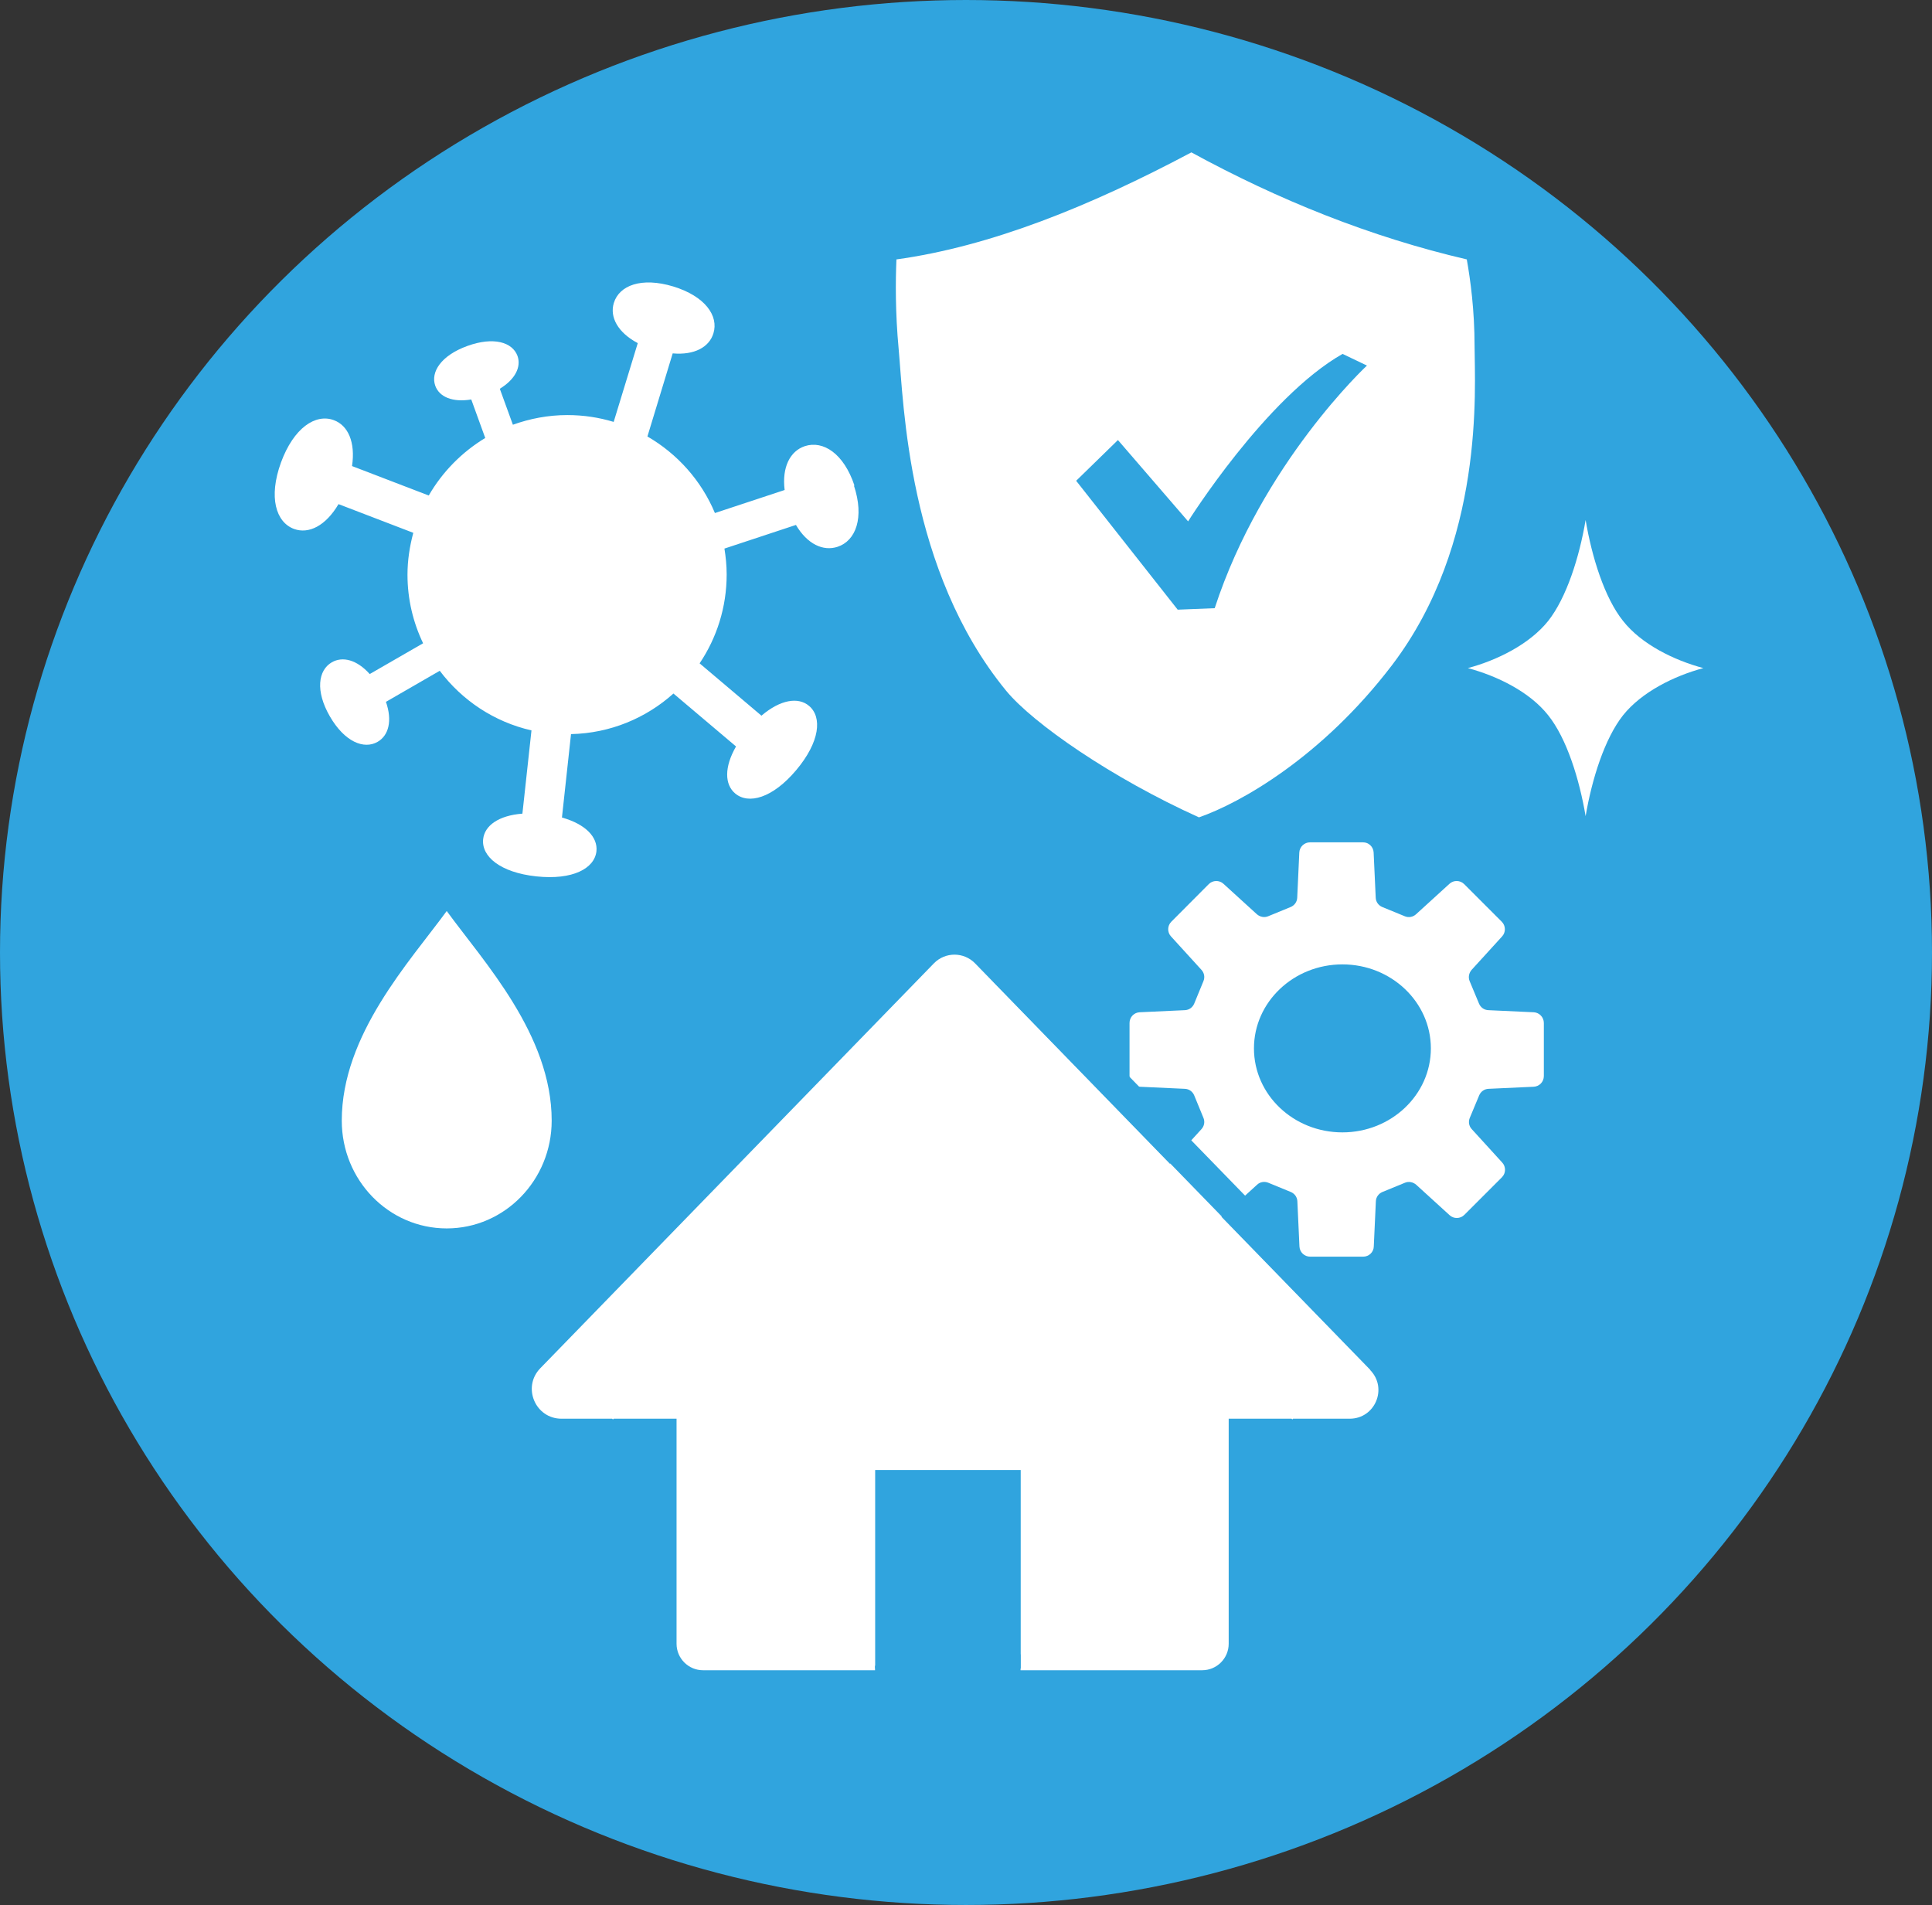 <?xml version="1.0" encoding="UTF-8"?>
<svg id="_レイヤー_2" data-name="レイヤー_2" xmlns="http://www.w3.org/2000/svg" viewBox="0 0 129.96 128.14">
  <rect x="0" y="0" width="129.96" height="128.14" fill="#333333" stroke="none"/>
  <defs>
    <style>
      .cls-1 {
        fill: #fff;
      }

      .cls-2 {
        fill: #30a4de;
      }
    </style>
  </defs>
  <g id="_アイコン_xFF12_" data-name="アイコン_xFF12_">
    <ellipse class="cls-2" cx="64.98" cy="64.07" rx="64.98" ry="64.07"/>
    <path id="_家" data-name="家" class="cls-1" d="M92.18,92.15l-26.59-27.35c-.76-.78-2.01-.78-2.77,0l-26.48,27.24c-1.23,1.27-.33,3.39,1.43,3.39h3.41l.05.05.05-.05h4.23v15.14c0,.98.8,1.78,1.78,1.78h11.57v-.29c.49-.32.82-.86.82-1.49v-8.52c0-.98.8-1.78,1.78-1.78h5.24c.98,0,1.78.8,1.78,1.78v8.52c0,.27.06.52.17.75v1.03h12.22c.98,0,1.78-.8,1.78-1.78v-15.14h4.23l.05.05.05-.05h3.81c1.71,0,2.57-2.05,1.38-3.27Z"/>
    <rect class="cls-2" x="58.87" y="98.88" width="9.79" height="13.35"/>
    <g id="_盾" data-name="盾">
      <path class="cls-1" d="M98.67,17.45c-6.52-1.52-12.66-4-18.53-7.2-6.88,3.66-13.55,6.33-19.84,7.2-.06,1.47-.08,3.55.15,6.03.34,3.69.61,14.9,7.22,22.97,1.81,2.21,7.13,5.89,12.98,8.53,2.77-.96,8.26-4.04,12.98-10.23,6.26-8.22,5.57-18.64,5.56-21.45,0-2.45-.28-4.47-.52-5.83Z"/>
      <path class="cls-2" d="M90.32,23.8c-5.17,2.93-10.4,11.27-10.4,11.27l-4.72-5.47-2.81,2.74,6.83,8.67,2.49-.1c3.19-9.77,10.24-16.32,10.24-16.32l-1.63-.78Z"/>
    </g>
    <path class="cls-1" d="M106.66,34.98c-.42,2.49-1.28,5.22-2.52,6.79-1.25,1.56-3.42,2.64-5.4,3.17,1.98.53,4.16,1.6,5.4,3.17,1.25,1.56,2.1,4.3,2.52,6.79.42-2.49,1.28-5.22,2.52-6.79,1.25-1.56,3.42-2.64,5.4-3.17-1.98-.53-4.16-1.6-5.4-3.17-1.25-1.56-2.1-4.3-2.52-6.79Z"/>
    <path class="cls-1" d="M103.16,68.09l-3.04-.14c-.28-.01-.52-.18-.63-.44l-.63-1.51c-.11-.26-.05-.55.13-.76l2.05-2.25c.26-.28.25-.72-.02-.99l-2.53-2.53c-.27-.27-.71-.28-.99-.02l-2.25,2.05c-.21.19-.5.24-.76.13l-1.51-.62c-.26-.11-.43-.35-.44-.63l-.14-3.04c-.02-.38-.33-.68-.71-.68h-3.57c-.38,0-.7.3-.72.68l-.14,3.04c-.01.28-.18.52-.44.63l-1.51.62c-.26.11-.55.05-.76-.13l-2.25-2.05c-.28-.26-.72-.25-.99.02l-2.52,2.53c-.27.27-.28.71-.02.99l2.05,2.25c.19.21.24.5.13.76l-.62,1.51c-.11.26-.35.43-.63.44l-3.04.14c-.38.02-.68.33-.68.72v3.57c0,.38.3.7.68.72l3.04.14c.28.01.52.18.63.44l.62,1.51c.11.26.06.55-.13.76l-2.05,2.25c-.26.28-.25.72.02.99l2.53,2.53c.27.27.71.28.99.02l2.25-2.05c.2-.19.5-.24.76-.13l1.51.62c.26.11.43.35.44.63l.14,3.04c.02.38.33.68.72.68h3.57c.38,0,.7-.3.71-.68l.14-3.04c.01-.28.18-.52.44-.63l1.51-.62c.26-.11.55-.05.76.13l2.25,2.05c.28.26.72.25.99-.02l2.53-2.53c.27-.27.28-.71.02-.99l-2.05-2.25c-.19-.2-.24-.5-.13-.76l.63-1.51c.11-.26.35-.43.63-.44l3.04-.14c.38-.02.68-.33.68-.72v-3.57c0-.38-.3-.7-.68-.72ZM90.3,76.17c-3.29,0-5.95-2.53-5.95-5.65s2.67-5.65,5.95-5.65,5.95,2.53,5.95,5.65-2.67,5.65-5.95,5.65Z"/>
    <rect class="cls-2" x="61.11" y="79.5" width="42.6" height="2.1" transform="translate(82.7 -34.69) rotate(45.8)"/>
    <g id="_しずく" data-name="しずく">
      <path id="_しずく-2" data-name="しずく" class="cls-1" d="M30.05,61.28c-2.5,3.42-7.06,8.32-7.06,14.1,0,4.01,3.16,7.25,7.06,7.25s7.06-3.25,7.06-7.25c0-5.78-4.57-10.68-7.06-14.1Z"/>
    </g>
    <path class="cls-1" d="M57.48,32.67c-.72-2.17-2.11-3.06-3.34-2.66-.99.33-1.55,1.41-1.36,2.95l-4.69,1.55c-.91-2.18-2.52-3.98-4.54-5.15l1.7-5.59c1.46.13,2.46-.42,2.74-1.35.36-1.17-.55-2.49-2.7-3.15-2.15-.65-3.64-.07-4,1.11-.29.95.27,1.99,1.61,2.7l-1.62,5.3c-.99-.3-2.03-.46-3.12-.46-1.29,0-2.52.24-3.66.65l-.88-2.42c1.05-.64,1.45-1.48,1.19-2.21-.34-.92-1.6-1.31-3.37-.67-1.77.64-2.49,1.76-2.16,2.68.27.75,1.16,1.13,2.42.92l.94,2.59c-1.57.95-2.88,2.28-3.8,3.87l-5.16-1.98c.24-1.61-.27-2.74-1.23-3.09-1.22-.45-2.69.51-3.55,2.85-.85,2.34-.34,4.02.88,4.47.99.36,2.13-.21,2.99-1.67l5.03,1.93c-.24.9-.39,1.84-.39,2.82,0,1.65.38,3.21,1.05,4.61l-3.59,2.07c-.86-.96-1.82-1.21-2.55-.79-.92.53-1.12,1.93-.13,3.64.99,1.71,2.29,2.24,3.21,1.71.75-.43,1-1.43.56-2.69l3.62-2.09c1.5,1.99,3.66,3.44,6.17,4.01l-.61,5.6c-1.59.12-2.54.8-2.64,1.71-.13,1.16,1.14,2.25,3.58,2.51,2.44.26,3.91-.53,4.04-1.69.1-.94-.72-1.82-2.32-2.27l.61-5.61c2.65-.06,5.05-1.08,6.89-2.73l4.21,3.56c-.8,1.39-.77,2.56-.06,3.16.9.76,2.52.32,4.11-1.57,1.59-1.89,1.76-3.56.86-4.32-.72-.61-1.92-.43-3.2.66l-4.16-3.52c1.15-1.71,1.82-3.77,1.82-5.98,0-.6-.06-1.18-.15-1.74l4.81-1.59c.76,1.29,1.83,1.79,2.8,1.47,1.22-.4,1.82-1.95,1.1-4.12Z"/>
  </g>
</svg>